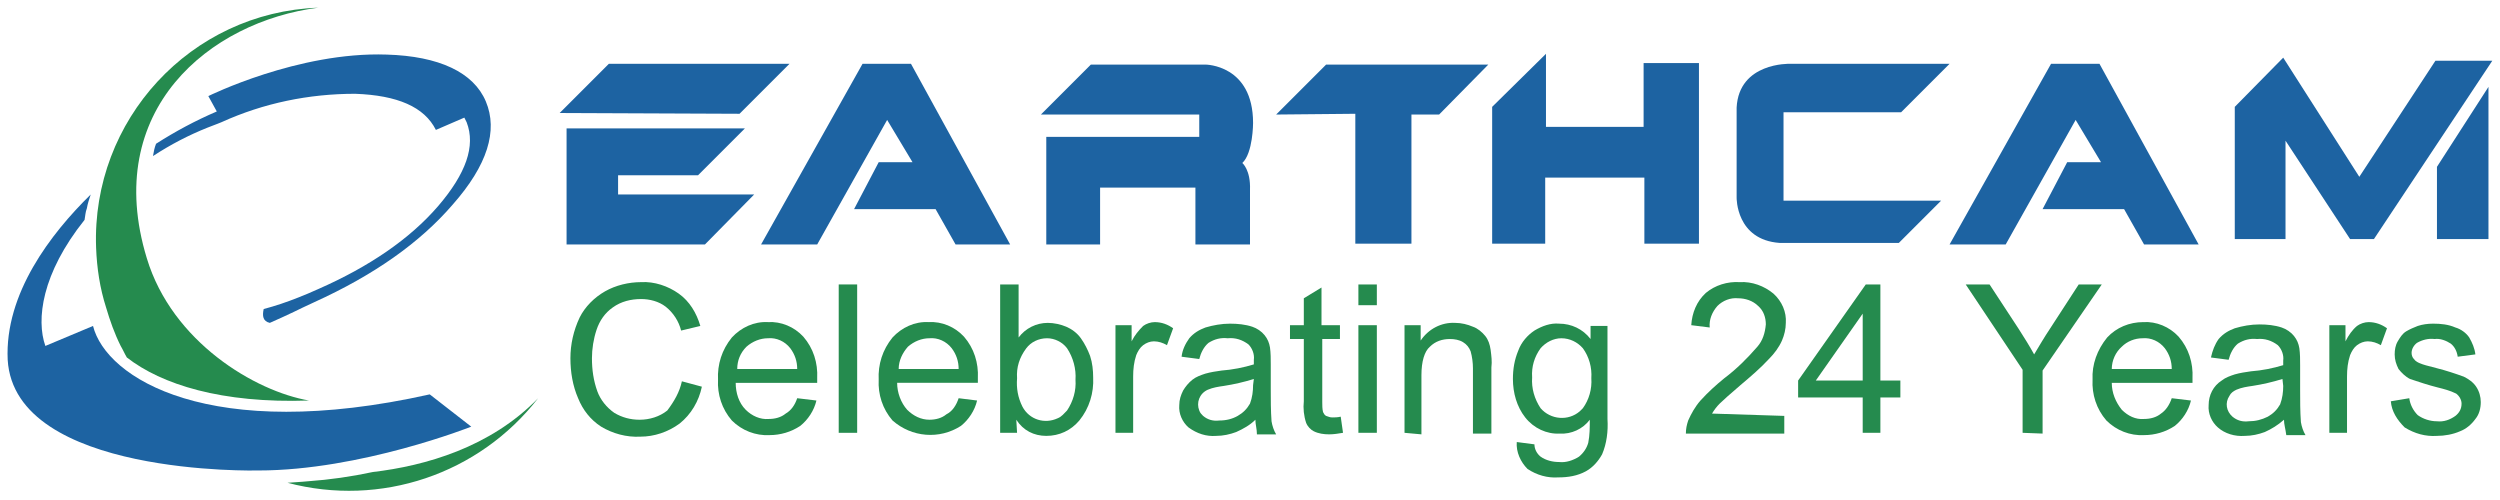 <?xml version="1.0" encoding="utf-8"?>
<!-- Generator: Adobe Illustrator 24.2.1, SVG Export Plug-In . SVG Version: 6.00 Build 0)  -->
<svg version="1.1" id="Layer_1" xmlns="http://www.w3.org/2000/svg" xmlns:xlink="http://www.w3.org/1999/xlink" x="0px" y="0px"
	 viewBox="0 0 325.2 65" style="enable-background:new 0 0 325.2 65;" xml:space="preserve">
<style type="text/css">
	.st0{fill:#1D63A2;}
	.st1{fill:#258B4E;}
</style>
<polygon class="st0" points="72.8,14.7 79.2,8.3 102.7,8.3 96.2,14.8 "/>
<polygon class="st0" points="73.7,16.7 73.7,31.8 91.7,31.8 98.1,25.3 80.4,25.3 80.4,22.8 90.8,22.8 96.9,16.7 "/>
<polygon class="st0" points="106.3,31.8 99,31.8 112.2,8.3 118.5,8.3 131.4,31.8 124.3,31.8 121.7,27.2 111.1,27.2 114.3,21.1 
	118.7,21.1 115.4,15.6 "/>
<polygon class="st0" points="260.9,31.8 253.6,31.8 266.8,8.3 273.1,8.3 286,31.8 278.9,31.8 276.3,27.2 265.7,27.2 268.9,21.1 
	273.3,21.1 270,15.6 "/>
<path class="st0" d="M162.6,24.7v7.1h-7.1v-7.4h-12.4v7.4h-7v-14H156v-2.9h-20.6l6.5-6.5h14.9c0,0,6.2,0,6.2,7.6c0,0,0,3.9-1.4,5.2
	C161.6,21.2,162.7,22.1,162.6,24.7z"/>
<polygon class="st0" points="166,14.9 172.5,8.4 193.6,8.4 187.2,14.9 183.6,14.9 183.6,31.7 176.3,31.7 176.3,14.8 "/>
<polygon class="st0" points="194.1,13.9 201.1,7 201.1,16.5 213.8,16.5 213.8,8.2 221,8.2 221,31.7 213.9,31.7 213.9,23.1 201,23.1 
	201,31.7 194.1,31.7 "/>
<path class="st0" d="M247.3,14.6l6.3-6.3h-20.8c0,0-6.6-0.2-6.9,5.7v11.7c0,0-0.1,5.5,5.6,5.9H247l5.5-5.5H232V14.6H247.3z"/>
<polygon class="st0" points="290.7,13.9 297,7.5 306.9,23 316.8,7.9 324.2,7.9 308.8,31.1 305.7,31.1 297.3,18.3 297.3,31.1 
	290.7,31.1 "/>
<polygon class="st0" points="317,21.7 323.7,11.3 323.7,31.1 317,31.1 "/>
<path class="st0" d="M61.3,55.5l-5.4-4.2c-28.6,6.4-42.1-2.1-43.8-8.9L5.9,45c-1.2-3.4-0.5-9.4,5.1-16.4c0.1-0.5,0.1-1,0.3-1.5
	c0.1-0.6,0.3-1.2,0.5-1.8C6.6,30.4,0.6,38.2,1,46.8C1.9,62,33.6,61.2,33.6,61.2C46.9,61.2,61.3,55.5,61.3,55.5z"/>
<path class="st1" d="M48.5,61.4c-2.8,0.6-5.6,1-8.4,1.2c0,0-1,0.1-2.7,0.2c12.1,3.2,24.9-1.1,32.6-11C63.8,58.2,55.3,60.6,48.5,61.4
	z M40.2,52.1c-7-1.2-17.8-7.6-21.1-18.5C13.2,14.3,27.3,2.8,41.4,1C24.8,1.6,11.9,15.6,12.5,32.2c0.1,2.7,0.5,5.3,1.3,7.8
	c0.5,1.7,1.1,3.4,1.9,5c0.3,0.5,0.5,1,0.8,1.5C21,50,28.8,52.5,40.2,52.1z"/>
<path class="st0" d="M50.3,7.1c-11.5-0.4-23.2,5.4-23.2,5.4l1.1,2c-2.8,1.2-5.4,2.6-7.9,4.2c-0.2,0.5-0.3,1-0.4,1.6
	c2.3-1.5,4.6-2.7,7.1-3.7l1.3-0.5l0.5-0.2c5.5-2.5,11.4-3.7,17.4-3.7c5.5,0.2,9,1.7,10.5,4.7l3.7-1.6l0.3,0.6
	c1.2,3.1-0.1,6.7-3.7,10.9c-3.7,4.3-9,7.9-15.6,10.8c-0.9,0.4-1.8,0.8-2.6,1.1c-1.5,0.6-3,1.1-4.5,1.5c-0.2,0.9-0.1,1.6,0.8,1.8
	c2.5-1.1,4.3-2,4.3-2l1.5-0.7c7.7-3.5,13.7-7.7,18-12.7c4.5-5.1,5.9-9.6,4.3-13.4S57.1,7.3,50.3,7.1z"/>
<path class="st1" d="M88.7,49.6l2.6,0.7c-0.4,1.9-1.4,3.6-2.9,4.8c-1.5,1.1-3.3,1.7-5.1,1.7c-1.8,0.1-3.6-0.4-5.1-1.3
	c-1.4-0.9-2.4-2.2-3-3.7c-0.7-1.6-1-3.4-1-5.2s0.4-3.6,1.2-5.3c0.7-1.4,1.9-2.6,3.3-3.4c1.4-0.8,3.1-1.2,4.7-1.2
	c1.7-0.1,3.5,0.5,4.9,1.5s2.3,2.5,2.8,4.2L88.6,43c-0.3-1.2-1-2.3-2-3.1c-0.9-0.7-2.1-1-3.2-1c-1.3,0-2.6,0.3-3.7,1.1
	c-1,0.7-1.7,1.7-2.1,2.9S77,45.4,77,46.6c0,1.5,0.2,2.9,0.7,4.3c0.4,1.1,1.2,2.1,2.2,2.8c1,0.6,2.1,0.9,3.3,0.9
	c1.3,0,2.6-0.4,3.6-1.2C87.7,52.2,88.4,51,88.7,49.6z"/>
<path class="st1" d="M103.7,51.8l2.5,0.3c-0.3,1.3-1.1,2.5-2.1,3.3c-1.2,0.8-2.6,1.2-4,1.2c-1.8,0.1-3.6-0.6-4.9-1.9
	c-1.3-1.5-1.9-3.4-1.8-5.3c-0.1-2,0.5-3.9,1.8-5.5c1.2-1.3,2.9-2.1,4.7-2c1.7-0.1,3.4,0.6,4.6,1.9c1.3,1.5,1.9,3.4,1.8,5.4
	c0,0.1,0,0.4,0,0.6H95.7c0,1.3,0.4,2.6,1.3,3.5c0.8,0.8,1.9,1.3,3,1.2c0.8,0,1.6-0.2,2.2-0.7C102.9,53.4,103.4,52.7,103.7,51.8z
	 M95.9,48h7.8c0-1-0.3-1.9-0.9-2.7c-0.7-0.9-1.8-1.4-2.9-1.3c-1,0-2,0.4-2.8,1.1C96.3,45.9,95.9,46.9,95.9,48z"/>
<path class="st1" d="M109.1,56.3V37h2.4v19.3H109.1z"/>
<path class="st1" d="M124.7,51.8l2.4,0.3c-0.3,1.3-1.1,2.5-2.1,3.3c-2.8,1.8-6.4,1.5-8.9-0.7c-1.3-1.5-1.9-3.4-1.8-5.3
	c-0.1-2,0.5-3.9,1.8-5.5c1.2-1.3,2.9-2.1,4.7-2c1.7-0.1,3.4,0.6,4.6,1.9c1.3,1.5,1.9,3.4,1.8,5.4c0,0.1,0,0.4,0,0.6h-10.5
	c0,1.3,0.5,2.6,1.3,3.5c0.8,0.8,1.8,1.3,2.9,1.3c0.8,0,1.6-0.2,2.2-0.7C123.9,53.5,124.4,52.7,124.7,51.8z M116.9,48h7.8
	c0-1-0.3-1.9-0.9-2.7c-0.7-0.9-1.8-1.4-2.9-1.3c-1,0-2,0.4-2.8,1.1C117.4,45.9,116.9,46.9,116.9,48z"/>
<path class="st1" d="M132.3,56.3h-2.2V37h2.4v6.9c0.9-1.2,2.3-1.9,3.8-1.9c0.8,0,1.7,0.2,2.4,0.5s1.4,0.8,1.9,1.5s0.9,1.5,1.2,2.3
	c0.3,0.9,0.4,1.9,0.4,2.8c0.1,2-0.5,4-1.8,5.6c-1.1,1.3-2.6,2-4.3,2c-1.6,0-3-0.7-3.9-2.1L132.3,56.3L132.3,56.3z M132.3,49.2
	c-0.1,1.3,0.1,2.5,0.7,3.7c0.9,1.7,2.9,2.3,4.6,1.5c0.5-0.2,0.8-0.6,1.2-1c0.8-1.2,1.2-2.6,1.1-4c0.1-1.4-0.3-2.9-1.1-4.1
	c-0.6-0.8-1.6-1.3-2.6-1.3c-1.1,0-2.1,0.5-2.7,1.3C132.6,46.5,132.2,47.8,132.3,49.2L132.3,49.2z"/>
<path class="st1" d="M145.1,56.3v-14h2.1v2.1c0.4-0.8,0.9-1.4,1.5-2c0.4-0.3,1-0.5,1.5-0.5c0.9,0,1.7,0.3,2.4,0.8l-0.8,2.2
	c-0.5-0.3-1.1-0.5-1.7-0.5c-0.5,0-1,0.2-1.4,0.5s-0.7,0.8-0.9,1.3c-0.3,0.9-0.4,1.8-0.4,2.8v7.3L145.1,56.3z"/>
<path class="st1" d="M163.3,54.6c-0.7,0.7-1.6,1.2-2.5,1.6c-0.8,0.3-1.7,0.5-2.6,0.5c-1.3,0.1-2.5-0.3-3.6-1.1
	c-0.8-0.7-1.3-1.8-1.2-2.9c0-0.7,0.2-1.3,0.5-1.9c0.3-0.5,0.7-1,1.2-1.4s1.1-0.6,1.7-0.8c0.7-0.2,1.4-0.3,2.1-0.4
	c1.4-0.1,2.9-0.4,4.2-0.8c0-0.3,0-0.5,0-0.6c0.1-0.7-0.2-1.5-0.7-2c-0.8-0.6-1.7-0.9-2.7-0.8c-0.9-0.1-1.7,0.1-2.5,0.6
	c-0.6,0.5-1,1.3-1.2,2.1l-2.3-0.3c0.1-0.9,0.5-1.7,1-2.4c0.6-0.7,1.3-1.1,2.1-1.4c1-0.3,2.1-0.5,3.2-0.5c1,0,2,0.1,2.9,0.4
	c0.6,0.2,1.2,0.6,1.6,1.1c0.4,0.5,0.6,1,0.7,1.6c0.1,0.7,0.1,1.5,0.1,2.2v3.2c0,1.4,0,2.8,0.1,4.2c0.1,0.6,0.3,1.2,0.6,1.7h-2.5
	C163.5,55.8,163.3,55.2,163.3,54.6z M163.1,49.3c-1.3,0.4-2.6,0.7-3.9,0.9c-0.7,0.1-1.4,0.2-2.1,0.5c-1.1,0.5-1.5,1.7-1.1,2.7
	c0.1,0.3,0.3,0.5,0.5,0.7c0.6,0.5,1.3,0.7,2.1,0.6c0.9,0,1.7-0.2,2.4-0.6c0.7-0.4,1.2-0.9,1.6-1.6c0.3-0.8,0.4-1.6,0.4-2.4
	L163.1,49.3z"/>
<path class="st1" d="M174.4,54.2l0.3,2.1c-0.6,0.1-1.2,0.2-1.8,0.2c-0.7,0-1.4-0.1-2-0.4c-0.4-0.2-0.8-0.6-1-1.1
	c-0.3-0.9-0.4-1.9-0.3-2.8v-8.1h-1.8v-1.8h1.8v-3.5l2.3-1.4v4.9h2.4v1.8H172v8.2c0,0.4,0,0.9,0.1,1.3c0.1,0.2,0.2,0.4,0.4,0.5
	c0.3,0.1,0.5,0.2,0.8,0.2S174,54.3,174.4,54.2z"/>
<path class="st1" d="M176.7,39.7V37h2.4v2.7H176.7z M176.7,56.3v-14h2.4v14H176.7z"/>
<path class="st1" d="M182.7,56.3v-14h2.1v2c1-1.5,2.7-2.4,4.5-2.3c0.8,0,1.6,0.2,2.3,0.5c0.6,0.2,1.2,0.7,1.6,1.2
	c0.4,0.5,0.6,1.1,0.7,1.8c0.1,0.8,0.2,1.5,0.1,2.3v8.6h-2.4v-8.5c0-0.7-0.1-1.5-0.3-2.2c-0.2-0.5-0.5-0.9-1-1.2s-1.1-0.4-1.7-0.4
	c-1,0-1.9,0.3-2.6,1c-0.7,0.6-1.1,1.9-1.1,3.7v7.7L182.7,56.3z"/>
<path class="st1" d="M197.3,57.5l2.3,0.3c0,0.6,0.3,1.2,0.8,1.6c0.7,0.5,1.6,0.7,2.4,0.7c0.9,0.1,1.8-0.2,2.6-0.7
	c0.6-0.5,1-1.1,1.2-1.8c0.2-1,0.2-2,0.2-3c-0.9,1.2-2.4,1.9-3.9,1.8c-1.7,0.1-3.4-0.7-4.5-2.1c-1.1-1.4-1.6-3.2-1.6-5
	c0-1.3,0.2-2.5,0.7-3.7c0.4-1.1,1.2-2,2.1-2.6c1-0.6,2.1-1,3.2-0.9c1.6,0,3.1,0.7,4.1,2v-1.7h2.2v12.1c0.1,1.6-0.1,3.2-0.7,4.6
	c-0.5,0.9-1.2,1.7-2.1,2.2c-1.1,0.6-2.3,0.8-3.6,0.8c-1.4,0.1-2.8-0.3-4-1.1C197.8,60.1,197.2,58.8,197.3,57.5z M199.3,49.1
	c-0.1,1.4,0.3,2.8,1.1,4c1.3,1.5,3.6,1.7,5.1,0.4c0.1-0.1,0.3-0.3,0.4-0.4c0.8-1.1,1.2-2.5,1.1-3.9c0.1-1.4-0.3-2.8-1.1-3.9
	c-0.7-0.8-1.7-1.3-2.8-1.3c-1,0-2,0.5-2.7,1.3C199.6,46.4,199.2,47.7,199.3,49.1L199.3,49.1z"/>
<path class="st1" d="M232.1,54.1v2.3h-12.8c0-0.6,0.1-1.1,0.3-1.7c0.4-0.9,0.9-1.8,1.6-2.6c1-1.1,2-2,3.1-2.9c1.6-1.2,3-2.6,4.3-4.1
	c0.7-0.8,1-1.8,1.1-2.9c0-0.9-0.3-1.8-1-2.4c-0.7-0.7-1.7-1-2.6-1c-1-0.1-2,0.3-2.7,1c-0.7,0.8-1.1,1.8-1,2.8l-2.4-0.3
	c0.1-1.6,0.7-3.1,1.9-4.2c1.2-1,2.8-1.5,4.4-1.4c1.6-0.1,3.2,0.5,4.4,1.5c1.1,1,1.7,2.4,1.6,3.8c0,0.8-0.2,1.6-0.5,2.3
	c-0.4,0.9-1,1.7-1.7,2.4c-1.1,1.2-2.4,2.3-3.7,3.4c-1.4,1.2-2.3,2-2.7,2.4s-0.7,0.8-1,1.3L232.1,54.1z"/>
<path class="st1" d="M242.3,56.3v-4.6h-8.4v-2.2l8.8-12.5h1.9v12.5h2.6v2.2h-2.6v4.6H242.3z M242.3,49.5v-8.7l-6.1,8.7H242.3z"/>
<path class="st1" d="M263.1,56.3v-8.2L255.7,37h3.1l3.8,5.8c0.7,1.1,1.4,2.2,2,3.3c0.6-1,1.3-2.2,2.1-3.4l3.7-5.7h3l-7.7,11.2v8.2
	L263.1,56.3z"/>
<path class="st1" d="M282.5,51.8l2.5,0.3c-0.3,1.3-1.1,2.5-2.1,3.3c-1.2,0.8-2.6,1.2-4,1.2c-1.8,0.1-3.6-0.6-4.9-1.9
	c-1.3-1.5-1.9-3.4-1.8-5.3c-0.1-2,0.6-3.9,1.9-5.5c1.2-1.3,2.9-2,4.7-2c1.7-0.1,3.4,0.6,4.6,1.9c1.3,1.5,1.9,3.4,1.8,5.4
	c0,0.1,0,0.4,0,0.6h-10.5c0,1.3,0.5,2.5,1.3,3.5c0.8,0.8,1.8,1.3,2.9,1.2c0.8,0,1.6-0.2,2.2-0.7C281.7,53.4,282.2,52.7,282.5,51.8z
	 M274.7,48h7.8c0-1-0.3-1.9-0.9-2.7c-0.7-0.9-1.8-1.4-2.9-1.3c-1,0-2,0.4-2.7,1.1C275.2,45.8,274.7,46.9,274.7,48z"/>
<path class="st1" d="M297.1,54.6c-0.8,0.7-1.6,1.2-2.5,1.6c-0.8,0.3-1.7,0.5-2.6,0.5c-1.3,0.1-2.6-0.3-3.5-1.1
	c-0.8-0.7-1.3-1.8-1.2-2.9c0-1.3,0.6-2.5,1.7-3.2c0.5-0.4,1.1-0.6,1.7-0.8c0.7-0.2,1.4-0.3,2.1-0.4c1.4-0.1,2.9-0.4,4.2-0.8
	c0-0.3,0-0.5,0-0.6c0.1-0.7-0.2-1.5-0.7-2c-0.8-0.6-1.7-0.9-2.7-0.8c-0.9-0.1-1.7,0.1-2.5,0.6c-0.6,0.5-1,1.3-1.2,2.1l-2.3-0.3
	c0.2-0.9,0.5-1.7,1-2.4c0.6-0.7,1.3-1.1,2.1-1.4c1-0.3,2.1-0.5,3.2-0.5c1,0,2,0.1,2.9,0.4c0.6,0.2,1.2,0.6,1.6,1.1s0.6,1,0.7,1.6
	c0.1,0.7,0.1,1.5,0.1,2.2v3.2c0,1.4,0,2.8,0.1,4.2c0.1,0.6,0.3,1.2,0.6,1.7h-2.5C297.3,55.8,297.1,55.2,297.1,54.6z M296.9,49.3
	c-1.3,0.4-2.6,0.7-3.9,0.9c-0.7,0.1-1.4,0.2-2.1,0.5c-0.4,0.2-0.7,0.4-0.9,0.8c-0.6,0.9-0.4,2,0.4,2.7c0.6,0.5,1.3,0.7,2.1,0.6
	c0.9,0,1.7-0.2,2.5-0.6c0.7-0.4,1.2-0.9,1.6-1.6c0.3-0.8,0.4-1.6,0.4-2.4L296.9,49.3L296.9,49.3z"/>
<path class="st1" d="M303,56.3v-14h2.1v2.1c0.4-0.8,0.9-1.5,1.5-2c0.4-0.3,1-0.5,1.5-0.5c0.9,0,1.7,0.3,2.4,0.8l-0.8,2.2
	c-0.5-0.3-1.1-0.5-1.7-0.5c-0.5,0-1,0.2-1.4,0.5s-0.7,0.8-0.9,1.3c-0.3,0.9-0.4,1.8-0.4,2.8v7.3L303,56.3z"/>
<path class="st1" d="M311,52.2l2.4-0.4c0.1,0.8,0.5,1.6,1.1,2.2c0.7,0.5,1.6,0.8,2.5,0.8c0.9,0.1,1.7-0.2,2.4-0.7
	c0.5-0.4,0.8-0.9,0.8-1.6c0-0.5-0.3-1-0.7-1.3c-0.8-0.4-1.6-0.6-2.4-0.8c-1.2-0.3-2.4-0.7-3.6-1.1c-0.6-0.3-1.1-0.8-1.5-1.3
	c-0.3-0.6-0.5-1.2-0.5-1.9c0-0.6,0.1-1.2,0.4-1.7s0.6-1,1.1-1.3s1-0.5,1.5-0.7c0.6-0.2,1.3-0.3,2-0.3c1,0,2,0.1,2.9,0.5
	c0.7,0.2,1.4,0.7,1.8,1.3c0.4,0.7,0.7,1.4,0.8,2.2l-2.3,0.3c-0.1-0.7-0.4-1.3-0.9-1.7c-0.6-0.4-1.4-0.7-2.1-0.6
	c-0.8-0.1-1.6,0.1-2.3,0.5c-0.4,0.3-0.7,0.8-0.7,1.3c0,0.3,0.1,0.6,0.3,0.8c0.2,0.3,0.6,0.5,0.9,0.6c0.2,0.1,0.9,0.3,2.1,0.6
	s2.4,0.7,3.5,1.1c0.6,0.3,1.2,0.7,1.6,1.3s0.6,1.3,0.6,2c0,0.8-0.2,1.6-0.7,2.2c-0.5,0.7-1.2,1.3-2,1.6c-0.9,0.4-2,0.6-3,0.6
	c-1.5,0.1-2.9-0.3-4.2-1.1C311.8,54.6,311.1,53.5,311,52.2z"/>
</svg>
